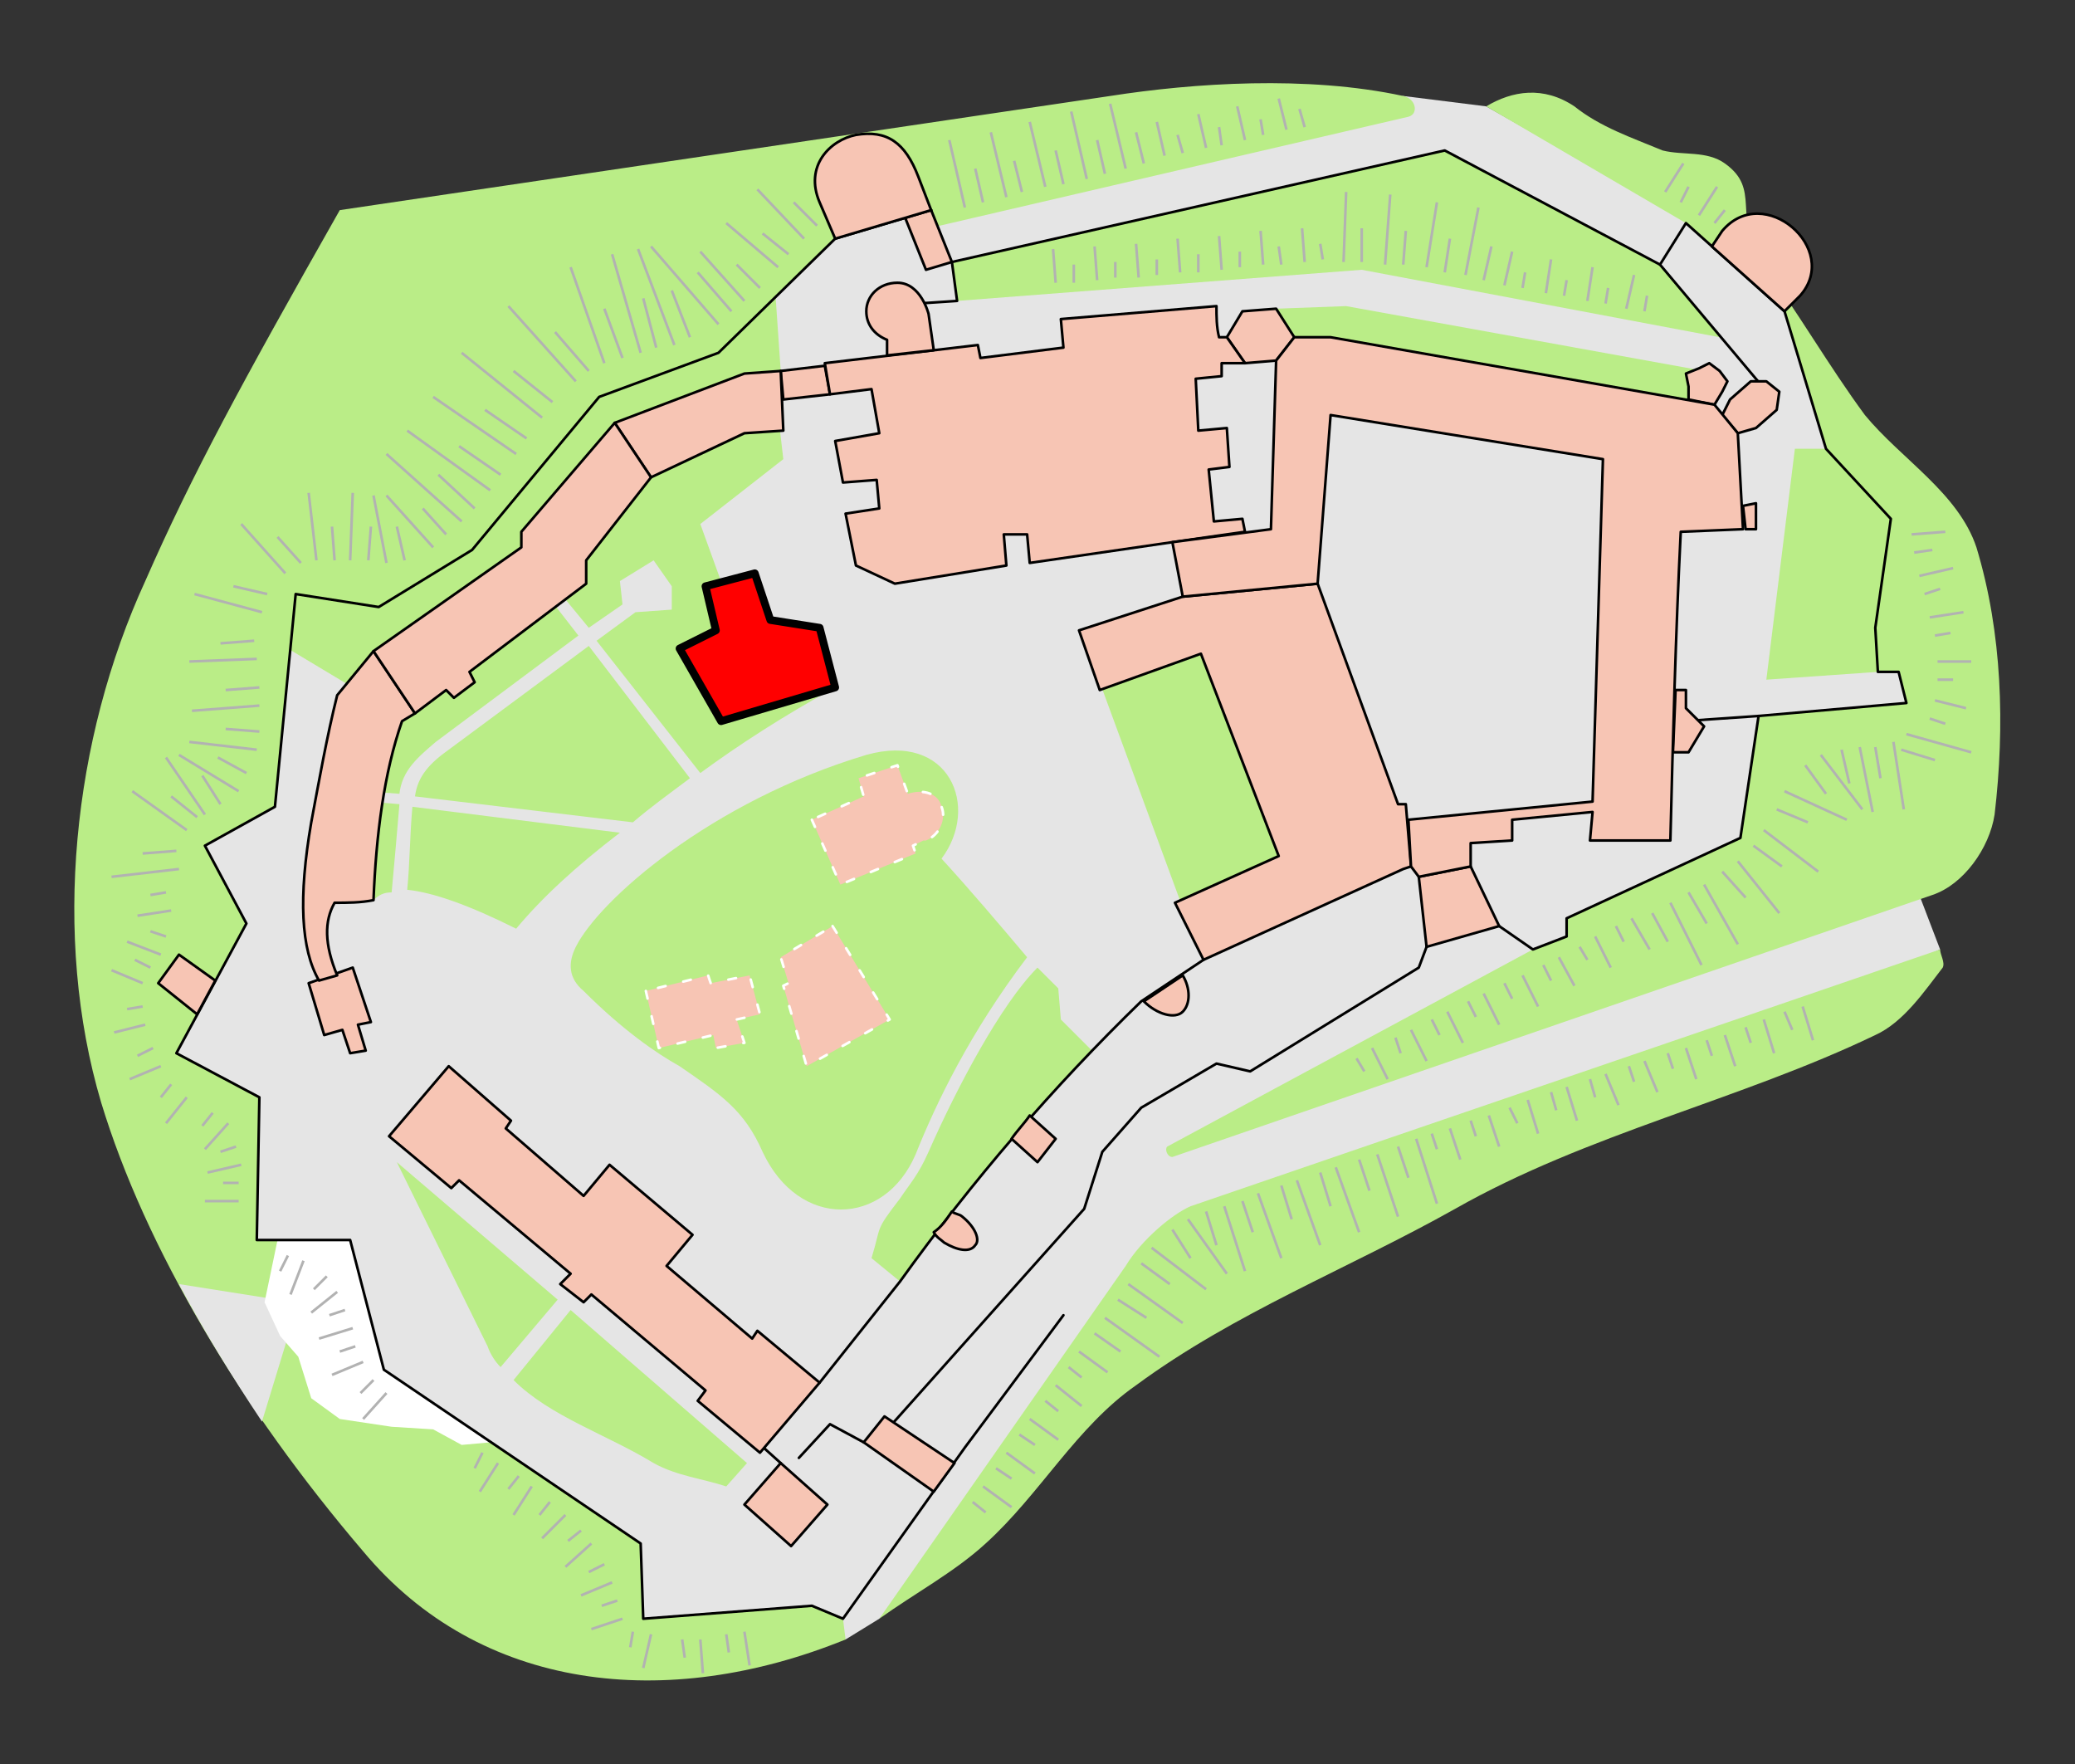 <svg xmlns="http://www.w3.org/2000/svg" xml:space="preserve" width="800" height="680" style="shape-rendering:geometricPrecision;text-rendering:geometricPrecision;image-rendering:optimizeQuality;fill-rule:evenodd"><rect width="100%" height="100%" fill="#333333" stroke="none"/><defs><style>.str2{stroke:#b2b2b2}.str0,.str1{stroke:#000;stroke-linecap:round;stroke-linejoin:round}.str1{stroke:#fff;stroke-dasharray:3 7}.fil3{fill:none}.fil1{fill:#baed87}.fil0{fill:#e5e5e5}.fil4{fill:#f7c5b4}</style></defs><path class="fil0" d="m541 37 32 4 106 60 69 122-13 109 13 34-307 142-102 116-13 8-121-8-91-76-64-154 42-196L280 81l261-44z" id="Paths 2"/><g id="Grass"><path class="fil1" d="M745 345 452 446c-2 0-3-3-2-4l141-76 13-5v-7l67-31 7-47 57-5-3-12h-8l-1-17 6-42-25-27-16-53-27-24-11-10-77-45c10-6 22-8 34 0 10 8 22 12 34 17 8 2 17 0 24 5 14 10 3 20 14 38 14 19 26 40 40 59 14 17 36 30 43 51 10 33 11 69 7 103-2 13-12 27-24 31zM325 624l1 8c-69 28-141 20-186-34-47-55-84-117-101-173-19-64-11-140 17-201 18-41 37-76 75-143l297-44c32-5 76-8 113 0 5 1 6 7 2 8L358 88l-9-4-27 8-45 44-46 17-49 59-36 22-32-5-8 82-27 15 16 30-27 50 32 17-1 55h36l13 50 99 67 1 29 65-5 12 5z"/><path class="fil1" d="m525 104-156 12-2-15 190-43 83 44 23 28-138-26zM199 358c-18-9-32-14-42-15 1-10 1-21 2-32l80 10c-17 13-30 25-40 37zm-39-51c1-8 6-13 13-18l54-40 39 51c-8 6-15 11-22 17l-84-10zm70-60 15-11 14-1v-9l-7-10-13 8 1 9-13 9-14-17-4 2 14 18-55 41c-7 6-13 11-14 20l-13-1-1-28 107-98 52-28 3 26-32 25 17 47 35 16c-20 11-37 22-52 33l-40-51zm-76 63c-1 12-2 23-3 34-3 0-5 1-7 3l-2-38 12 1zM456 350l-32-87 43-20 48 89-59 18zM704 173h-12l-11 89 43-3-1-17 6-42-25-27zM459 465c-7 3-19 13-25 23l-95 136c14-10 29-18 41-29 21-19 35-45 58-61 38-28 82-45 123-68 51-29 110-42 162-67 11-5 19-17 26-26 1-2-1-5-1-7-96 33-193 66-289 99zM363 331c11 12 22 25 33 38-22 29-35 56-43 76-12 28-45 29-59-1-7-16-16-22-32-33-9-5-22-14-37-29-6-5-6-11-3-17 9-18 52-56 112-74 32-9 44 20 29 40z"/><path class="fil1" d="m347 494-11-9c4-13 1-10 11-23 4-6 7-9 11-18 11-25 28-57 42-71l8 8 1 12 12 12c-27 27-51 57-74 89zM153 448l62 53-22 26c-2-2-4-5-5-8l-35-71zm67 57 68 59-8 9c-9-3-19-4-28-9-18-11-40-18-54-32l22-27zM492 119l27-1 138 25-7 21-160-30 2-15zM136 265l-25-15 3-21 32 5 36-22 49-59 46-17 22-22 2 29-165 122z"/></g><path class="fil0" d="m69 495 38 6 5 11-11 36c-12-18-23-36-32-53z" id="Paths 1"/><path d="m107 478-5 24 6 13 7 8 5 16 11 8 20 3 16 1 11 6 11-1-41-28-13-50h-28z" style="fill:#fff" id="Rocks"/><g id="Walls"><path class="fil3 str0" d="m678 276-29 2M550 365l-3 8-65 40-13-3-29 17-15 17-7 22-75 84-10 6-13-7-12 13M682 152l-42-50-83-44-190 43 2 15-15 1"/><path class="fil3 str0" d="m359 81-37 11-45 44-46 17-49 59-36 22-32-5-8 82-27 15 16 30-27 50 32 17-1 55h36l13 50 99 67 1 29 65-5 12 5 47-66 38-51M640 102l10-16 38 34 16 53 25 27-6 42 1 17h8l3 12-57 5-7 47-67 31v7l-13 5-13-9"/><path class="fil3 str0" d="m316 533 31-39c28-39 59-75 93-108l24-16M301 564l-10-9"/></g><g id="Buildings"><path id="Brama Bernardynska" class="fil4 str0" d="m333 556 27 19 8-11-27-18-8 10z"/><path id="Brama Wazow" class="fil4 str0" d="m318 141-17 2 1 11 18-2-2-11z"/><path id="Brama Herbowa" class="fil4 str0" d="m357 104 10-3-8-20-10 3 8 20z"/><path id="Kaponiera 2" class="fil4 str0" d="M354 68c-5-13-12-18-24-16-10 2-20 12-14 26l6 14 37-11-5-13z"/><path id="Kaponiera 1" class="fil4 str0" d="m694 114-6 6-28-25 4-6c16-19 46 7 30 25z"/><path id="Smocza Jama" class="fil4 str0" d="m83 378-14-10-8 11 15 12 7-13z"/><path id="Baszta Senatorska" class="fil4 str0" d="m547 338 3 27 28-8-11-23-20 4z"/><path id="Baszta Teczynska" class="fil4 str0" d="M441 386c5 5 12 7 15 4s3-9 0-14l-15 10z"/><path id="Baszta Szlachecka" class="fil4 str0" d="m400 448 7-9-10-9c-2 3-5 6-7 9l10 9z"/><path id="Baszta Zlodziejska" class="fil4 str0" d="m119 379 6 20 7-2 3 9 6-1-3-10 5-1-7-21-17 6z"/><path id="Baszta Kobieca" class="fil4 str0" d="M371 469c-1-1-3-1-4-2-2 3-4 6-7 8 1 2 3 3 4 4 5 3 10 4 12 1 2-2 0-7-5-11z"/><path id="Baszta Sandomierska" class="fil4 str0" d="m287 580 18 16 14-16-18-16-14 16z"/><path id="Administracja" class="fil4 str0" d="m160 275-16-24-14 17c-4 16-7 33-10 49-5 29-4 49 3 61l7-2c-5-12-5-21-1-28 5 0 10 0 15-1 1-25 4-49 11-69l5-3z"/><path id="Szpital" class="fil4 str0" d="m150 438 24 20 3-3 43 36-4 4 9 7 3-3 44 37-3 4 24 20 23-27-24-20-2 3-33-28 10-12-32-27-10 12-30-26 2-3-24-21-23 27z"/><path id="Muzeum Katedralne" class="fil4 str0" d="m237 163 14 21 36-17 15-1-1-23-14 1-50 19z"/><path id="Seminarium Duchowne" class="fil4 str0" d="m144 251 16 24 12-9 3 3 8-6-2-4 45-34v-9l25-32-14-21-36 42v6l-57 40z"/><path id="Wieza Jordanka" class="fil4 str0" d="m645 290 1-24h4v7l7 7-6 10h-6z"/><path id="Wieza Dunska" class="fil4 str0" d="m673 204-1-9 5-1v10h-4z"/><path id="Kurza Stopka" class="fil4 str0" d="m670 167-6-7 3-6 8-7h6l5 4-1 7-8 7-7 2z"/><path id="Wieza Zygmunta III" class="fil4 str0" d="m661 156 3-5 2-4-3-4-4-3-4 2-5 2 1 5v5l5 1 5 1z"/><path id="Wieza Sobieskiego" class="fil4 str0" d="m499 130-7 9-12 1-7-10 6-10 13-1 7 11z"/><path id="Kuchnie krolewskie" class="fil4 str0" d="m424 266 39-14 30 78-40 18 11 22 77-35 3-1-2-24h-3l-31-85-52 5-40 13 8 23z"/><path id="Katedra" class="fil4 str0" d="m480 205-1-5-11 1-2-20 8-1-1-15-11 1-1-20 10-1v-5h9l-7-10h-3c-1-4-1-8-1-12l-60 5 1 11-32 4-1-5-59 7 2 12 16-2 3 17-17 3 3 16 13-1 1 11-13 2 4 20 15 7 43-7-1-12h9l1 11 55-8 28-4z"/><path id="Palac krolewski" class="fil4 str0" d="m648 205 24-1-2-37-9-11-148-26h-14l-7 9-2 65-38 5 4 21 52-5 5-65 105 17-4 132-71 7 1 18 3 4 20-4v-9l16-1v-8l31-3-1 11h31c1-40 2-79 4-119z"/><path id="Basteja" class="fil4 str0" d="M346 109c9 0 12 12 12 12l2 14-18 2v-6c-5-2-8-6-8-11 0-6 5-11 12-11z"/><path id="Wikarowka" d="m278 278 44-13-6-23-19-3-6-18-19 5 4 17-14 7 16 28z" style="fill:red;stroke:#000;stroke-linecap:round;stroke-linejoin:round;stroke-width:3"/></g><g id="Ruins"><path id="Kosciol sw. Jerzego" class="fil4 str1" d="m249 382 5 22 21-5 1 5 11-2-3-9 9-2-4-15-15 3-1-3-24 6z"/><path id="Dom Borka" class="fil4 str1" d="m321 357 22 36-32 18-9-31 2-1-3-10 20-12z"/><path id="Kosciol sw. Michala" class="fil4 str1" d="m313 316 11 25 29-12-1-3 4-2h1c5-2 8-8 6-13-1-5-7-7-13-5l-4-11-15 5 2 7-20 9z"/></g><g id="Slopes"><path class="fil3 str2" d="m552 437 2 6m5-8 4 12M567 432l2 6m5-8 4 12M582 427l3 6m4-9 4 13M598 421l2 7m4-9 4 13M613 416l2 7m4-9 5 12M628 411l2 6m4-8 5 12M643 406l2 6m5-8 4 12M658 401l2 6m5-8 4 12M673 396l2 6m5-9 4 13M688 390l3 7m4-9 4 13"/><path class="fil3" d="m555 434 142-48"/><path class="fil3 str2" d="m422 514 10 7m-6-13 21 15M431 501l11 7m-7-13 21 15M440 487l11 8m-7-14 21 16M452 474l7 11m-1-15 15 21M465 467l4 13m3-15 8 25M479 463l4 12m2-15 9 25M494 457l4 13m2-15 9 25M509 452l4 13m2-15 9 25M524 447l4 12m3-14 8 24M539 442l4 12m3-15 8 25"/><path class="fil3" d="M423 510c4-7 15-23 20-30 6-7 14-11 23-14l85-30"/><path class="fil3 str2" d="m375 579 5 4m-1-10 11 8M384 566l6 4m-2-10 11 8M393 553l6 4m-2-10 11 8M403 540l5 4m-1-10 10 8M412 527l5 4m-1-10 11 8"/><path class="fil3" d="M376 575c21-29 23-33 44-62"/><path class="fil3 str2" d="m523 408 3 5m3-9 6 12M538 400l2 6m4-9 6 12M552 393l3 6m3-9 6 12M566 386l3 6m3-9 6 12M580 379l3 6m4-9 6 12M595 372l3 6m3-9 6 11M609 365l3 5m3-9 6 12M623 357l3 6m3-9 7 12"/><path class="fil3" d="M526 405c36-18 69-34 104-53"/><path class="fil3 str2" d="m744 277 6 2m-4-9 12 3M747 262h6m-6-7h13M746 245l6-1m-8-6 13-2M742 229l6-2m-8-5 13-3M738 213l7-1m-8-6 13-1"/><path class="fil3" d="M743 273c7-25-6-43-7-67"/><path class="fil3 str2" d="m637 352 6 11m1-15 12 24M651 344l7 12m-1-15 13 23M664 336l9 10m-3-14 16 20M676 326l11 8m-7-14 21 16M685 312l12 5m-9-12 24 11M696 295l8 11m-2-15 16 21M710 289l3 13m4-14 5 25M723 288l2 12m5-14 4 26M733 289l13 4m-11-10 25 7"/><path class="fil3" d="M640 349c15-8 36-18 45-40 13-33 50-14 54-33"/><path class="fil3 str2" d="m503 49-2-7m-5 8-3-12M487 52l-1-6m-6 8-3-13M471 56l-1-7m-5 8-3-13M456 59l-2-7m-5 8-3-13"/><path class="fil3" d="m500 51-59 12"/><path class="fil3 str2" d="m441 63-3-12m-4 14-6-25M426 67l-3-13m-4 15-6-26M410 71l-3-13m-4 14-6-25M394 74l-3-12m-3 14-6-25M379 78l-3-13m-4 15-6-26"/><path class="fil3" d="m438 65-73 18"/><path class="fil3 str2" d="m64 344-6 1m8 6-13 2M64 361l-6-2m4 9-13-5M58 373l-6-3m3 9-12-5M55 388l-6 1m7 6-12 3M59 404l-6 3m9 4-12 5M66 418l-4 5m10 0-8 10M82 429l-4 5m10-1-9 10M91 442l-6 2m8 5-13 3M92 456h-6m6 7H79"/><path class="fil3" d="M66 347c4 17-10 26-10 35 0 12 5 25 12 35 6 8 18 9 22 18 5 12 3 23 4 36"/><path class="fil3 str2" d="m172 206-9-10m4 15-18-20M156 216l-3-13m-4 14-5-26M142 216l1-13m-8 13 1-26M129 216l-1-13m-6 13-3-26M116 217l-9-10m3 14-17-19M103 229l-13-3m11 10-26-7M98 247l-13 1m14 6-26 1M100 265l-13 1m13 6-26 2M100 282l-13-1m12 8-26-3M95 298l-11-6m8 13-23-14M85 310l-7-11m1 15-15-22M76 315l-10-8m6 13-21-15M68 328l-13 1m14 6-26 3"/><path class="fil3" d="M170 209c-18 17-49 0-62 15-17 22 0 42-9 68-6 21-21 19-28 31-5 11 1 15-2 27"/><path class="fil3 str2" d="m282 120-13-15m8 20-26-30M266 130l-7-18m1 21-14-37M253 134l-5-19m-1 21-11-38M240 138l-7-19m0 21-13-37M227 143l-13-15m8 19-26-29M213 155l-15-12m11 18-31-25M203 169l-16-11m12 17-32-22M193 183l-16-11m12 17-32-23M183 196l-14-13m9 18-29-26"/><path class="fil3" d="M280 123c-13 13-42 13-56 23-19 16-28 41-47 58"/><path class="fil3 str2" d="m315 87-9-9m4 14-18-19M304 98l-10-8m6 13-20-17M293 111l-9-9m3 14-17-19"/><path class="fil3" d="M314 91c-14 12-18 22-34 31"/><path class="fil3 str2" d="m186 560-3 6m9-2-7 11M200 569l-4 5m9-1-7 11M212 579l-4 5m10 0-9 9M224 590l-5 4m9 1-10 9M233 603l-6 3m9 4-12 5M238 617l-6 2m8 5-12 4M244 629l-1 6m8-5-3 13M263 632l1 7m6-7 1 13M280 630l1 7m6-8 2 13"/><path class="fil3" d="M190 561c48 31 45 46 52 62 6 16 53 2 57 2"/><path class="fil3 str2" d="m661 86 4-5m-10 2 7-11M648 78l3-6m-9 2 7-11"/><path class="fil3" d="m657 86-26-18"/><path class="fil3 str2" d="m634 120 1-6m-8 5 3-13M619 117l1-6m-8 5 2-13M603 114l1-6m-8 5 2-13M587 111l1-6m-8 5 3-13"/><path class="fil3" d="M630 121c-18-3-36-7-56-11"/><path class="fil3 str2" d="m572 108 3-13m-10 11 5-26M557 105l2-13m-9 11 4-25M541 102l1-13m-8 13 2-27M525 101V88m-7 13 1-27"/><path class="fil3" d="M568 108c-27-6-50-7-61-6"/><path class="fil3 str2" d="m510 100-1-6m-6 7-1-13M494 102l-1-7m-6 7-1-13M478 103v-6m-7 7-1-13M462 105v-7m-7 7-1-13M446 106v-6m-7 7-1-13M430 107v-6m-7 7-1-13M414 109v-7m-7 7-1-13"/><path class="fil3" d="M507 102c-31 3-69 7-100 9"/><path class="fil3 str2" d="m111 484-3 6m9-4-5 13M126 492l-5 5m9 1-10 8M133 505l-6 2m9 5-13 4M137 519l-6 2m9 4-12 5M144 532l-5 5m10 0-9 10"/><path class="fil3" d="M114 484c15 6 19 15 22 26 4 14 8 25 22 32"/></g></svg>
